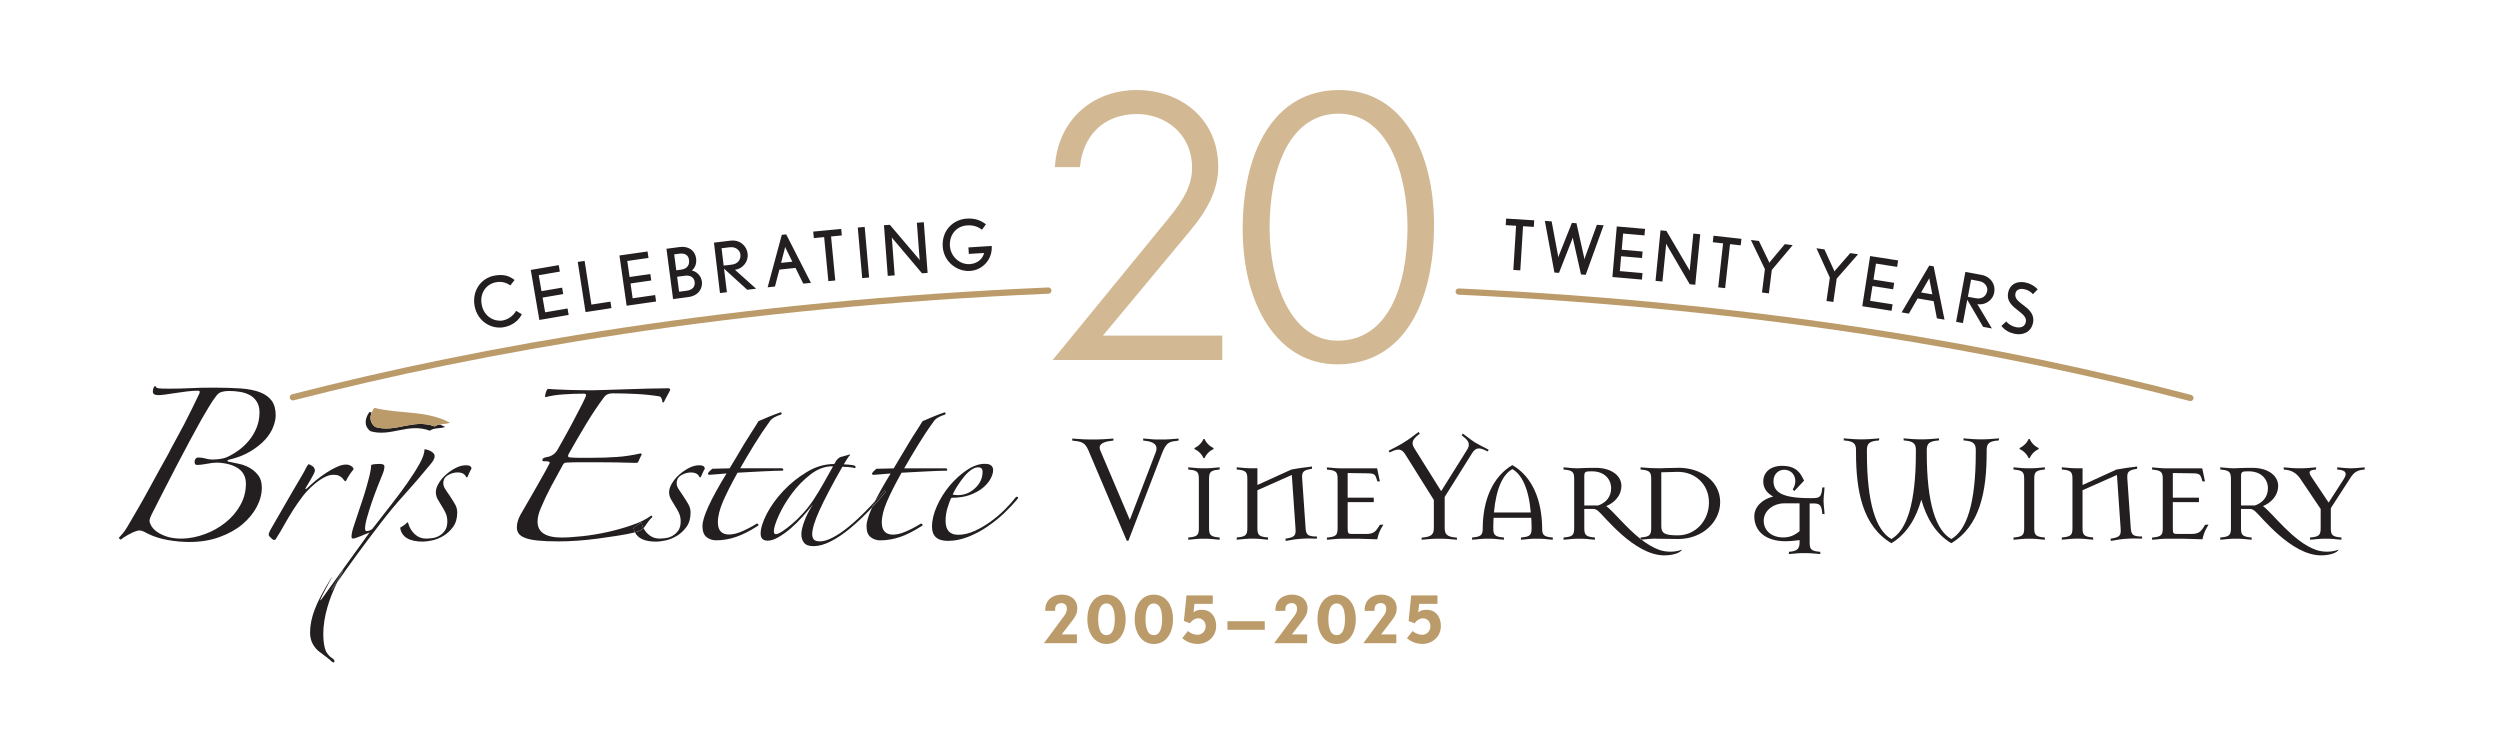 <?xml version="1.0" encoding="UTF-8"?>
<svg xmlns="http://www.w3.org/2000/svg" version="1.1" viewBox="0 0 611 182">
  <defs>
    <style>
      .cls-1 {
        fill: none;
        stroke: #bc9b6a;
        stroke-linecap: round;
        stroke-linejoin: round;
        stroke-width: 1.53px;
      }

      .cls-2 {
        fill: #231f20;
      }

      .cls-3 {
        fill: #d2b994;
      }

      .cls-4 {
        fill: #bc9b6a;
      }
    </style>
  </defs>
  <g>
    <g id="Layer_1">
      <g>
        <path class="cls-1" d="M71.58,97.1c46.08-11.83,107.77-22.8,184.63-26.08"></path>
        <path class="cls-2" d="M284.46,107.4h-1.49c-.74.05-1.68-.07-3.05-.19l-.54-.04.03.51c.16,0,.23,0,.43.05,1.92.19,3.33.9,2.63,2.78l-6.34,16.55-7.2-16.94c-.75-1.77,1.22-2.23,2.74-2.38.19-.05.28-.05.43-.05l.04-.51-.55.04c-1.37.11-3.01.19-3.76.19h-1.49c-.75,0-2.38-.07-3.75-.19l-.55-.04.04.51c.15,0,.24,0,.44.05,1.92.19,2.7.5,3.48,2.31l9.39,22.11h.39l8.14-21.17c1.06-2.78,1.76-3.05,3.68-3.24.2-.05.27-.05.43-.05l.04-.51-.55.04c-.9.07-2.3.19-3.05.19h0Z"></path>
        <path class="cls-2" d="M297.64,114.8c.19-.03.27-.03.42-.03l.04-.55-.55.04c-1.37.12-1.91.19-2.66.19h-1.28c-.75,0-1.3-.07-2.67-.19l-.55-.04.04.55c.16,0,.24,0,.43.03,1.91.2,2.14.75,2.14,2.31v11.9c0,1.56-.23,2.11-2.14,2.31-.2.03-.28.03-.43.03l-.04.55.55-.03c1.37-.12,1.92-.21,2.67-.21h1.28c.75,0,1.29.08,2.66.21l.55.03-.04-.55c-.15,0-.23,0-.42-.03-1.92-.2-2.15-.75-2.15-2.31v-11.9c0-1.56.24-2.11,2.15-2.31h0Z"></path>
        <path class="cls-2" d="M294.13,111.96h.27c.39-.95,1.25-1.81,2.19-2.19v-.28c-.94-.39-1.8-1.25-2.19-2.2h-.27c-.4.94-1.26,1.8-2.2,2.2v.28c.94.38,1.8,1.24,2.2,2.19h0Z"></path>
        <path class="cls-2" d="M321.39,131.12c-1.92-.08-2.2-.58-2.31-2.16l-.82-11.85c-.12-1.56.08-2.15,1.96-2.46.2-.04.43-.09.43-.09v-.55l-.55.08c-1.17.15-2.42.28-4.5.67l-8.29,3.77v-4.09h-1.87c-.75,0-1.29-.07-2.66-.19l-.55-.04.04.55c.16,0,.23,0,.43.03,1.91.2,2.15.75,2.15,2.31v11.9c0,1.56-.23,2.11-2.15,2.31-.2.03-.27.03-.43.03l-.04.55.55-.03c1.37-.12,1.92-.21,2.66-.21h1.29c.74,0,1.29.08,2.66.21l.54.03-.04-.55c-.16,0-.23,0-.43-.03-1.92-.2-2.15-.75-2.15-2.31v-9.19l8.41-3.73.9,13.03c.12,1.57-.08,2.15-1.99,2.46-.2.04-.44.07-.44.07v.55l.55-.07c1.37-.24,1.92-.35,2.67-.4l1.29-.08c.74-.07,1.29-.03,2.66,0h.55l-.08-.54s-.24.03-.43,0h0Z"></path>
        <path class="cls-2" d="M333.71,130.5h-3.02c-1.24,0-1.32-.07-1.32-1.48v-6.3h6.38v-1.09h-6.38v-6.02l4.89.07c1.65.04,1.88.16,2.35,1.95l.63.04-.67-3.21h-9.08c-.74,0-1.29-.07-2.66-.19l-.55-.04.04.55c.16,0,.24,0,.44.03,1.91.2,2.15.75,2.15,2.31v11.9c0,1.56-.24,2.11-2.15,2.31-.2.03-.28.03-.44.03l-.04.55.55-.03c1.37-.12,1.92-.21,2.66-.21h4.66c1.72.05,4.45.13,4.45.13.28-1.06.31-1.65,1.49-3.6l-.86.07c-1.06,1.76-1.49,2.23-3.52,2.23h0Z"></path>
        <path class="cls-2" d="M360.67,108.23l-.27-.15c-.63-.4-1.37-.98-2.46-1.8l-.44-.32-.27.43s.23.15.35.28c1.53,1.16,1.76,2.02.94,3.31l-6.3,10.06-6.53-10.44c-.81-1.29-.58-2.11.94-3.32.16-.12.35-.24.35-.24l-.24-.47-.46.31c-1.1.87-1.85,1.41-2.47,1.8l-1.25.79c-.67.39-1.49.81-2.7,1.45l-.51.27.31.39s.2-.12.4-.2c1.72-.81,2.54-.66,3.36.63l7.01,11.19v6.85c0,1.56-.63,2.1-2.55,2.3-.19.04-.26.04-.42.04l-.04.51.54-.03c1.37-.12,2.32-.21,3.05-.21h1.49c.74,0,1.68.08,3.05.21l.55.03-.05-.51c-.16,0-.23,0-.43-.04-1.91-.19-2.54-.74-2.54-2.3v-7.6l6.69-10.68c.86-1.36,1.69-1.49,3.41-.63.19.08.39.2.39.2l.28-.39-.48-.27c-1.21-.63-2.07-1.05-2.7-1.45h0Z"></path>
        <path class="cls-2" d="M379.05,131.32c-1.91-.2-2.15-.75-2.15-2.31v-.23c-.12-6.42-2.27-12.21-7.28-15.11-4.93,2.89-7.16,8.72-7.24,15.18v.16c0,1.56-.24,2.11-2.16,2.31-.19.03-.27.03-.42.03l-.04.55.54-.03c1.37-.12,1.92-.21,2.66-.21h1.41c.74,0,1.29.08,2.66.21l.55.03-.04-.55c-.16,0-.24,0-.43-.03-1.91-.2-2.15-.75-2.15-2.31v-.16c0-.83.05-1.57.08-2.3h9.2c.03.71.08,1.43.08,2.23v.23c0,1.56-.23,2.11-2.15,2.31-.2.03-.28.03-.43.03l-.04.55.55-.03c1.36-.12,1.92-.21,2.66-.21h1.4c.75,0,1.3.08,2.67.21l.54.03-.03-.55c-.16,0-.24,0-.44-.03h0ZM365.12,125.25c.55-6.06,2.27-9.39,4.5-10.59,2.23,1.24,3.99,4.57,4.5,10.59h-9Z"></path>
        <path class="cls-2" d="M400.94,131.72c-3.63-2.87-6.7-6.83-8.38-8.03,1.68-.66,3.71-2.34,3.71-4.97,0-2.39-2.35-4.38-6.29-4.38-2.9,0-3.92.11-4.38.11h-.28c-.74,0-1.29-.07-2.66-.19l-.55-.04.04.55c.16,0,.24,0,.43.03,1.91.2,2.15.75,2.15,2.31v11.9c0,1.56-.24,2.11-2.15,2.31-.2.03-.27.03-.43.03l-.04.55.55-.03c1.37-.12,1.92-.21,2.66-.21h1.29c.74,0,1.29.08,2.66.21l.55.03-.04-.55c-.16,0-.23,0-.43-.03-1.91-.2-2.15-.75-2.15-2.31v-4.62h2.47c.43.15.74.32.9.47,1.48,1.21,8.84,10.87,16.19,10.87,2.27,0,3.99-.67,4.31-1.41-1.6.67-3.84.67-5.52.08-1.51-.52-2.99-1.44-4.39-2.52h-.22s.01-.16.01-.16h0ZM390.64,123.53h-3.44v-7.13c0-1.17.31-1.21,1.87-1.21,3.13,0,4.69,1.99,4.69,4.14s-1.33,3.56-3.13,4.19h0Z"></path>
        <path class="cls-2" d="M410.17,114.34c-1.22,0-4.58.11-4.58.11-1.56,0-2.75-.07-4.11-.19l-.55-.04.04.55c.15,0,.23,0,.43.03,1.91.2,2.15.75,2.15,2.31v11.9c0,1.56-.24,2.11-2.15,2.31-.2.03-.28.03-.43.03l-.03.37c.07.05.14.11.21.16l.33-.02c1.37-.12,1.92-.21,2.66-.21l6.03.08c5.95,0,10.24-4.22,10.24-9,0-5.04-4.57-8.41-10.24-8.41h0ZM410.08,130.84c-3.36,0-4.06-.54-4.06-2.31v-13.1c.62-.04,3.44-.11,4.06-.11,4.15,0,7.59,2.96,7.59,7.51,0,4.27-3.17,8.01-7.59,8.01h0Z"></path>
        <path class="cls-2" d="M400.92,131.9h.22c-.07-.07-.14-.12-.21-.18v.18h-.01Z"></path>
        <path class="cls-2" d="M445.88,119.65l.03-.54-.55.04c0,.16,0,.24-.04.43-.19,1.92-.74,2.16-2.3,2.16h-.71c-6.88,0-8.87-1.49-8.87-4.2,0-1.6,1.17-2.73,2.58-2.73,2.5,0,3.53,2.66,2.12,4.78l.38.43,2.39-2.54c-.81-1.79-1.84-3.63-5.36-3.63-2.97,0-4.61,1.68-4.61,3.83,0,1.95,1.28,3.05,2.42,3.68-2.62.61-4.61,2.5-4.61,4.81,0,3.68,2.78,6.11,7.66,6.11,1.1,0,2.91-.2,3.41-.28v.51c0,1.52-.51,2.11-2.16,2.31-.19.03-.27.03-.43.03l-.04.55.54-.03c1.37-.12,1.93-.19,2.66-.19h1.3c.74,0,1.28.07,2.66.19l.55.03-.04-.55c-.16,0-.23,0-.44-.03-1.91-.2-2.14-.75-2.14-2.31v-9.47h.75c1.57,0,2.11.23,2.3,2.14.04.2.04.29.04.43l.55.05-.03-.56c-.12-1.36-.21-1.91-.21-2.65v-.12c0-.74.08-1.29.21-2.67h0ZM439.81,129.83c-.82.63-1.96,1.52-3.95,1.52-2.93,0-4.81-1.71-4.81-4.07,0-2.62,2.58-4.26,4.92-4.26h3.84v6.81h0Z"></path>
        <path class="cls-2" d="M484.96,107.37h-1.5c-.74,0-1.68-.08-3.05-.19l-.55-.05.04.51c.16,0,.24,0,.44.04,1.91.2,2.54.75,2.54,2.3v.56c0,12.55-2.23,19.05-5.99,21.2-3.76-2.15-5.99-8.64-5.99-21.2v-.56c0-1.56.62-2.11,2.55-2.3.19-.04.27-.04.42-.04l.04-.51-.55.05c-1.37.11-2.3.19-3.05.19h-1.49c-.74,0-1.68-.08-3.05-.19l-.55-.05.05.51c.16,0,.23,0,.43.04,1.92.2,2.54.75,2.54,2.3v.56c0,12.55-2.23,19.05-5.99,21.2-3.75-2.15-5.98-8.64-5.98-21.2v-.56c0-1.56.63-2.11,2.54-2.3.2-.04.27-.04.43-.04l.04-.51-.54.05c-1.37.11-2.32.19-3.06.19h-1.48c-.74,0-1.68-.08-3.05-.19l-.55-.05.03.51c.16,0,.25,0,.43.04,1.92.2,2.55.75,2.55,2.3v.66c0,9.4,1.61,17.92,8.64,22.12,3.88-2.31,6.11-6.3,7.32-10.65,1.22,4.35,3.44,8.34,7.32,10.65,7.04-4.2,8.65-12.72,8.65-22.12v-.66c0-1.56.62-2.11,2.54-2.3.19-.04.27-.04.43-.04l.04-.51-.56.05c-1.37.11-2.3.19-3.04.19h0Z"></path>
        <path class="cls-2" d="M495.79,111.96h.27c.4-.95,1.26-1.81,2.19-2.19v-.28c-.93-.39-1.79-1.25-2.19-2.2h-.27c-.39.94-1.26,1.8-2.19,2.2v.28c.93.38,1.8,1.24,2.19,2.19h0Z"></path>
        <path class="cls-2" d="M499.32,114.8c.19-.03.27-.03.43-.03l.04-.55-.55.04c-1.36.12-1.91.19-2.66.19h-1.29c-.75,0-1.28-.07-2.66-.19l-.55-.04.04.55c.16,0,.23,0,.43.03,1.92.2,2.16.75,2.16,2.31v11.9c0,1.56-.23,2.11-2.16,2.31-.19.03-.27.03-.43.03l-.04.55.55-.03c1.38-.12,1.92-.21,2.66-.21h1.29c.75,0,1.3.08,2.66.21l.55.03-.04-.55c-.16,0-.24,0-.43-.03-1.92-.2-2.15-.75-2.15-2.31v-11.9c0-1.56.23-2.11,2.15-2.31h0Z"></path>
        <path class="cls-2" d="M523.07,131.12c-1.92-.08-2.2-.58-2.32-2.16l-.82-11.85c-.11-1.56.09-2.15,1.96-2.46.2-.04.43-.09.43-.09v-.55l-.55.08c-1.17.15-2.42.28-4.51.67l-8.28,3.77v-4.09h-1.89c-.73,0-1.28-.07-2.66-.19l-.54-.04.04.55c.16,0,.23,0,.43.03,1.92.2,2.15.75,2.15,2.31v11.9c0,1.56-.23,2.11-2.15,2.31-.19.03-.27.03-.43.03l-.04.55.54-.03c1.39-.12,1.93-.21,2.66-.21h1.3c.74,0,1.29.08,2.66.21l.54.03-.04-.55c-.15,0-.23,0-.43-.03-1.92-.2-2.15-.75-2.15-2.31v-9.19l8.41-3.73.9,13.03c.11,1.57-.08,2.15-1.99,2.46-.2.04-.44.07-.44.07v.55l.55-.07c1.38-.24,1.92-.35,2.66-.4l1.29-.08c.74-.07,1.29-.03,2.66,0h.55l-.08-.54s-.24.03-.43,0h0Z"></path>
        <path class="cls-2" d="M535.39,130.5h-3.01c-1.26,0-1.34-.07-1.34-1.48v-6.3h6.38v-1.09h-6.38v-6.02l4.89.07c1.64.04,1.87.16,2.34,1.95l.63.04-.67-3.21h-9.07c-.75,0-1.29-.07-2.66-.19l-.55-.04.04.55c.16,0,.23,0,.43.03,1.91.2,2.16.75,2.16,2.31v11.9c0,1.56-.24,2.11-2.16,2.31-.2.03-.27.03-.43.03l-.04.55.55-.03c1.37-.12,1.91-.21,2.66-.21h4.65c1.73.05,4.47.13,4.47.13.28-1.06.32-1.65,1.49-3.6l-.85.07c-1.06,1.76-1.49,2.23-3.52,2.23h0Z"></path>
        <path class="cls-2" d="M553.07,123.69c1.68-.66,3.71-2.34,3.71-4.97,0-2.39-2.35-4.38-6.3-4.38-2.9,0-3.91.11-4.38.11h-.28c-.74,0-1.29-.07-2.66-.19l-.55-.04.05.55c.16,0,.23,0,.43.03,1.91.2,2.15.75,2.15,2.31v11.9c0,1.56-.24,2.11-2.15,2.31-.2.03-.27.03-.43.03l-.05.55.55-.03c1.37-.12,1.92-.21,2.66-.21h1.3c.74,0,1.29.08,2.65.21l.55.03-.04-.55c-.16,0-.23,0-.43-.03-1.92-.2-2.15-.75-2.15-2.31v-4.62h2.46c.42.15.74.32.9.47,1.48,1.21,8.84,10.87,16.2,10.87,2.27,0,4-.67,4.3-1.41-1.61.67-3.83.67-5.51.08-5.56-1.92-10.64-9.04-12.99-10.72h0ZM551.15,123.53h-3.44v-7.13c0-1.17.31-1.21,1.87-1.21,3.13,0,4.7,1.99,4.7,4.14s-1.33,3.56-3.13,4.19h0Z"></path>
        <path class="cls-2" d="M574.71,114.45h-.32c-.74,0-1.29-.07-2.65-.19l-.55-.04.04.55c.16,0,.23,0,.43.03,1.92.2,1.92,1.1,1.14,2.31l-3.68,5.72-3.83-5.72c-.67-1.02-1.61-2.11.32-2.31.18-.03.26-.03.42-.03l.04-.55-.55.04c-1.37.12-2.19.19-2.94.19h-1.24c-.75,0-1.3-.07-2.67-.19l-.55-.04.04.55c.16,0,.24,0,.44.03,1.92.2,2.97,1.25,3.67,2.31l4.9,7.28v4.62c0,1.56-.24,2.11-2.15,2.31-.2.03-.28.03-.43.03l-.03.55.54-.03c1.37-.12,1.92-.21,2.66-.21h1.3c.74,0,1.28.08,2.66.21l.54.03-.03-.55c-.15,0-.23,0-.43-.03-1.92-.2-2.15-.75-2.15-2.31v-4.82l4.58-7.08c.71-1.09,1.32-2.11,3.24-2.31.2-.03.29-.03.44-.03l.03-.55-.54.04c-1.37.12-1.92.19-2.66.19h0Z"></path>
        <path class="cls-2" d="M32.07,130.3c.93-.44,1.63-.66,2.07-.66.23,0,.5.07.83.21.33.13.69.32,1.08.54,1.55.77,3.23,1.3,5.06,1.61,1.82.31,3.54.46,5.14.46,2.76,0,5.24-.41,7.42-1.21,2.19-.8,4.04-1.83,5.56-3.1,1.51-1.27,2.69-2.71,3.52-4.27.83-1.58,1.24-3.14,1.24-4.69,0-1.27-.29-2.28-.87-3.02-.58-.75-1.28-1.36-2.11-1.83-.83-.47-1.72-.81-2.66-.99-.94-.2-1.81-.38-2.57-.54-.11,0-.17-.06-.17-.17,0-.16.06-.24.17-.24,2.15-.49,3.97-1.2,5.46-2.11,1.49-.91,2.7-1.88,3.62-2.91.91-1.02,1.56-2.06,1.94-3.12.39-1.04.58-1.96.58-2.73,0-1.49-.32-2.67-.95-3.56-.64-.88-1.57-1.58-2.82-2.07-1.25-.5-2.83-.82-4.73-.96-1.92-.13-4.1-.2-6.6-.2-2.32,0-4.28.04-5.85.13-1.57.08-3.25.12-5.02.12-1.38,0-2.25-.03-2.61-.08-.36-.05-.59-.17-.7-.33-.06-.17-.14-.25-.25-.25-.33.33-.49.8-.49,1.41,0,.55.44.83,1.32.83.45,0,1.05-.05,1.83-.16.77-.12,1.6-.24,2.49-.37.89-.14,1.79-.26,2.74-.38.94-.11,1.8-.17,2.57-.17.33,0,.5.08.5.25s-.03.31-.08.42c-.5,1.05-1.08,2.22-1.7,3.52-.64,1.3-1.3,2.61-1.99,3.95-.69,1.32-1.38,2.61-2.07,3.85-.7,1.25-1.29,2.36-1.78,3.36-.67,1.16-1.4,2.48-2.2,3.94-.8,1.47-1.63,2.99-2.49,4.56-.86,1.58-1.75,3.18-2.69,4.81-.95,1.64-1.86,3.2-2.74,4.69-.17.27-.38.6-.62.95-.25.36-.74.93-1.45,1.7l.5.41c.77-.61,1.63-1.13,2.57-1.58h0ZM37.05,125.74c2.1-4.14,4.2-8.24,6.3-12.28,2.1-4.03,4.07-7.68,5.89-10.95.55-.93,1.14-1.94,1.78-3.02.64-1.08,1.26-2.01,1.87-2.78.38-.5.84-.82,1.37-.95.53-.14,1.1-.21,1.7-.21.88,0,1.77.07,2.65.21.88.14,1.69.41,2.41.78.72.39,1.29.93,1.73,1.62.44.7.67,1.57.67,2.61,0,1.33-.23,2.57-.7,3.74-.47,1.15-1.09,2.21-1.87,3.15-.77.93-1.64,1.75-2.61,2.44-.97.7-1.96,1.26-2.95,1.7-.44.17-.98.29-1.62.38-.64.08-1.2.13-1.7.13-.61,0-1.19-.08-1.75-.25-.55-.16-1.13-.25-1.74-.25-.27,0-.5.1-.66.29-.17.2-.26.43-.26.71,0,.33.05.54.13.62.08.08.21.15.38.21.71,0,1.55-.11,2.49-.29.94-.2,1.8-.29,2.57-.29,2.21.11,3.93.6,5.14,1.45,1.21.86,1.83,2.09,1.83,3.7,0,1.88-.46,3.64-1.37,5.26-.91,1.63-2.11,3.04-3.61,4.23-1.5,1.19-3.16,2.14-5.01,2.82-1.86.69-3.72,1.07-5.61,1.12-1.49,0-2.73-.17-3.73-.5-.99-.33-1.81-.73-2.45-1.2-.63-.47-1.08-.95-1.36-1.45-.28-.5-.42-.91-.42-1.23.05-.45.22-.95.5-1.5h0Z"></path>
        <path class="cls-2" d="M85.85,113.92c-.36-.26-.79-.38-1.28-.38-.67,0-1.43.19-2.28.59-.86.39-1.73.87-2.61,1.46-.89.58-1.73,1.2-2.53,1.86-.8.67-1.48,1.27-2.03,1.82-.17.17-.31.26-.41.26-.12,0-.08-.14.08-.42.12-.17.28-.44.5-.83.22-.39.46-.79.71-1.2.25-.42.47-.82.66-1.21.19-.39.3-.66.3-.83,0-.49-.22-.89-.67-1.17-.44-.27-.72-.41-.83-.41s-.31.25-.59.75c-.22.5-.63,1.26-1.24,2.28-.61,1.02-1.31,2.23-2.12,3.6-.79,1.39-1.65,2.87-2.56,4.44-.91,1.58-1.81,3.14-2.7,4.69-.39.67-.58,1.17-.58,1.49,0,.17.18.42.54.75.36.34.59.5.71.5.28,0,.44-.08.5-.24.78-1.22,1.49-2.42,2.15-3.62.67-1.18,1.36-2.34,2.08-3.48.72-1.13,1.49-2.22,2.28-3.27.8-1.05,1.72-2.02,2.78-2.91.66-.6,1.44-1.16,2.32-1.66.89-.49,1.68-.75,2.41-.75.6,0,1.08.08,1.41.25.32.16.59.34.78.53.2.2.35.38.46.54.12.17.2.25.25.25.17,0,.28-.09.33-.25.11-.27.34-.7.7-1.25.36-.54.7-1.01,1.04-1.4,0-.27-.19-.54-.54-.79h0Z"></path>
        <path class="cls-2" d="M81.75,143.28c.2-.29.43-.61.63-.91.4-.85.84-1.72,1.32-2.63,1.75-3.29-4.93,7.93-1.95,3.54h0Z"></path>
        <path class="cls-2" d="M81.74,161.69c0-.28-.08-.47-.24-.58-1.11-.72-1.8-1.59-2.08-2.61-.27-1.03-.41-2.2-.41-3.53,0-2.05.34-4.27,1.04-6.68.5-1.74,1.28-3.72,2.33-5.92-.2.3-.43.62-.63.91-2.98,4.39,3.69-6.82,1.95-3.54-.48.91-.92,1.78-1.32,2.63,2.89-4.2,6.45-9.07,10.74-14.64,1.82-2.38,3.77-4.71,5.85-7.01,2.07-2.3,4.14-4.69,6.18-7.18.72-.82,1.08-1.51,1.08-2.07,0-.44-.31-.83-.91-1.17-.6-.33-1.14-.49-1.57-.49,0,.88-.39,2.03-1.16,3.44-.78,1.41-1.77,2.98-2.99,4.73-1.22,1.74-2.59,3.58-4.11,5.52-1.52,1.93-3.03,3.87-4.52,5.8-.23.17-.46.29-.71.38-.25.08-.46.12-.62.12-.28,0-.42-.19-.42-.58,0-.66.15-1.54.46-2.65.31-1.11.68-2.31,1.12-3.61.45-1.3.91-2.58,1.41-3.86.5-1.27.94-2.38,1.33-3.32.28-.66.41-1.27.41-1.82,0-.39-.41-.58-1.24-.58-.28,0-.6.02-.99.05-.39.02-.72.09-1,.21,0,.55-.11,1.29-.33,2.24-.22.94-.49,1.95-.79,3.03-.31,1.08-.63,2.15-.99,3.23-.36,1.08-.68,2.03-.96,2.86-.6,1.83-1.05,3.16-1.33,4.02-.27.85-.41,1.59-.41,2.19,0,.28.14.42.41.42.34,0,1.67-.5,3.99-1.49-4.48,6.19-8.22,11.4-11.24,15.64-3.01,4.22,3.61-7.25,1.77-4.33-1.82,2.93-3.12,5.41-3.89,7.42-.78,2.03-1.17,3.92-1.17,5.69,0,1.17.25,2.16.75,2.99.5.83,1.05,1.43,1.65,1.83.62.44,1.18.87,1.71,1.29.52.41.93.76,1.2,1.03.22.14.38.21.49.21h0c.11,0,.16-.07.16-.21h0Z"></path>
        <path class="cls-2" d="M113.9,113.71c-.84,0-1.67.22-2.53.66-.86.45-1.65.99-2.37,1.62-.72.64-1.32,1.34-1.78,2.13-.47.77-.7,1.49-.7,2.15s.17,1.28.49,1.82c.33.55.66,1.11,1,1.67.33.5.63,1.04.91,1.65.27.61.41,1.28.41,2,0,.93-.19,1.68-.58,2.24-.39.56-.85.98-1.37,1.28-.52.31-1.09.5-1.7.58-.62.09-1.14.12-1.58.12-1.05,0-1.96-.36-2.73-1.08-.77-.71-1.29-1.58-1.57-2.58-.06-.21-.14-.33-.25-.33-.17.22-.43.45-.79.71-.36.24-.68.46-.96.62.34,2.26,2.19,3.4,5.57,3.4.55,0,1.3-.1,2.24-.29.94-.2,1.87-.57,2.78-1.12.91-.55,1.7-1.29,2.36-2.2.66-.92,1-2.09,1-3.53,0-.71-.19-1.41-.58-2.07-.39-.67-.81-1.33-1.25-1.99-.49-.72-.89-1.29-1.16-1.74-.28-.44-.41-.88-.41-1.32,0-.89.38-1.55,1.16-2,.77-.44,1.55-.65,2.32-.65,1.05,0,1.74.36,2.07,1.07.11.22.25.2.42-.08.11-.27.24-.6.41-.95.17-.36.33-.68.5-.95,0-.56-.45-.84-1.33-.84h0Z"></path>
        <path class="cls-2" d="M155.78,128.35c.35-.26.62-.48.79-.71.12,0,.2.11.25.33.11.4.27.76.45,1.12.16-.16.3-.34.4-.53.22-.33.49-.71.79-1.12.31-.41.62-.77.95-1.04,0-.34-.11-.45-.33-.34-1.11.83-2.61,1.58-4.52,2.24-1.9.67-3.91,1.24-6.01,1.71-2.1.47-4.16.81-6.18,1.03-2.02.22-3.71.33-5.1.33-3.92,0-5.89-1.29-5.89-3.89,0-1,.28-2.13.84-3.4.72-1.72,1.56-3.48,2.53-5.31.97-1.82,1.92-3.56,2.86-5.23.17-.33.47-.49.92-.49,1.05-.05,2.15-.08,3.31-.08h3.73c1.71,0,3.41.01,5.1.04,1.68.03,3.25.07,4.68.12.38,0,.61-.11.67-.33.11-.28.25-.58.41-.91.17-.34.31-.62.42-.84l-.25-.25c-1.94.45-3.86.74-5.77.88-1.91.14-4.14.21-6.68.21h-2.4c-.77,0-1.55-.03-2.32-.09-.55,0-.73-.24-.5-.75,1.33-2.37,2.75-4.82,4.27-7.34,1.52-2.52,3.03-4.77,4.52-6.75.45-.56,1.1-.83,1.99-.83,1.99,0,3.98.05,5.97.16,1.99.11,3.84.31,5.55.59.17.05.31.21.45.5.14.27.21.58.21.91l.33.07c.28-.6.58-1.2.91-1.77.33-.58.55-1.02.66-1.29,0-.27-.16-.41-.49-.41-1.32,0-2.93.03-4.81.08-1.88.06-3.75.11-5.6.17-1.85.05-3.52.1-5.01.16-1.5.05-2.55.08-3.15.08-1.72,0-3.52-.03-5.43-.08-1.91-.06-3.72-.13-5.44-.25-.33.33-.55.97-.66,1.92l.18.08c1.26-.34,2.72-.56,4.39-.67,1.66-.12,3.31-.17,4.97-.17.33,0,.5.12.5.33s-.31.96-.95,2.2c-.64,1.24-1.36,2.63-2.16,4.15-.8,1.51-1.57,2.95-2.32,4.27-.75,1.33-1.23,2.19-1.45,2.58-.61,1.15-1.55,1.82-2.82,1.98-.67.12-1,.37-1,.75,0,.16.14.25.41.25.61,0,1,.02,1.16.09.16.05.25.16.25.33,0,.05-.33.67-.98,1.87-.68,1.18-1.42,2.51-2.25,3.98-.83,1.47-1.64,2.86-2.41,4.19-.78,1.32-1.27,2.18-1.49,2.57-.61,1.11-.91,2.16-.91,3.15,0,.55.14,1.04.42,1.45.28.42.79.77,1.53,1.08.75.31,1.78.53,3.11.67,1.33.14,3.04.21,5.14.21,1.44,0,2.97-.05,4.57-.17,1.6-.11,3.24-.28,4.89-.49,1.66-.22,3.29-.46,4.89-.71,1.54-.24,2.97-.51,4.31-.83-.16-.34-.29-.7-.35-1.12.28-.17.6-.38.96-.62h0Z"></path>
        <path class="cls-2" d="M172.24,114.55c0-.56-.45-.84-1.33-.84-.83,0-1.67.22-2.53.66-.86.45-1.65.99-2.36,1.62-.73.64-1.32,1.34-1.78,2.13-.48.77-.71,1.49-.71,2.15s.16,1.28.5,1.82c.33.55.66,1.11,1,1.67.34.5.64,1.04.92,1.65.27.61.41,1.28.41,2,0,.93-.19,1.68-.58,2.24-.39.56-.85.98-1.37,1.28-.53.31-1.09.5-1.69.58-.61.09-1.14.12-1.58.12-1.05,0-1.96-.36-2.74-1.08-.47-.43-.84-.93-1.12-1.46-.43.44-1.07.77-1.92.97-.05.01-.12.02-.17.04.72,1.51,2.45,2.28,5.21,2.28.54,0,1.29-.1,2.24-.29.93-.2,1.86-.57,2.78-1.12.91-.55,1.7-1.29,2.36-2.2.67-.92,1-2.09,1-3.53,0-.71-.2-1.41-.58-2.07-.39-.67-.8-1.33-1.25-1.99-.5-.72-.88-1.29-1.16-1.74-.27-.44-.41-.88-.41-1.32,0-.89.38-1.55,1.15-2,.78-.44,1.55-.65,2.33-.65,1.04,0,1.74.36,2.07,1.07.11.22.25.2.42-.08.1-.27.25-.6.41-.95.16-.36.33-.68.5-.95h0Z"></path>
        <path class="cls-2" d="M157.27,129.09c-.19-.35-.34-.72-.45-1.12-.05-.21-.14-.33-.25-.33-.17.22-.43.45-.79.71-.36.24-.68.46-.96.62.06.42.19.78.35,1.12.06-.01.12-.02.17-.04.85-.2,1.49-.53,1.92-.97h0Z"></path>
        <path class="cls-2" d="M184.82,128.05c-1.27.78-2.48,1.4-3.61,1.87-1.13.48-2.15.71-3.02.71-1.83,0-2.74-.99-2.74-2.99,0-1.44.41-3.12,1.24-5.06.83-1.93,2.02-4.28,3.56-7.05.84-.06,1.8-.11,2.9-.16,1.11-.06,2.19-.11,3.24-.17,1.05-.06,2.02-.1,2.9-.13.88-.02,1.55-.04,1.99-.04.11-.05.16-.14.16-.25,0-.11-.08-.22-.25-.33h-10.29c1.11-1.93,2.26-3.87,3.44-5.8,1.2-1.94,2.42-3.79,3.7-5.55.27-.45.69-.82,1.24-1.12.56-.31,1.05-.51,1.49-.62.22-.11.31-.24.25-.38-.05-.14-.14-.21-.25-.21-.83.28-1.78.64-2.86,1.08-1.08.44-1.92.8-2.54,1.08-.49.83-1.06,1.73-1.69,2.7-.63.97-1.26,1.96-1.88,2.99-.6,1.02-1.21,2.04-1.82,3.07-.61,1.02-1.16,1.95-1.66,2.77l-4.23.1c-.5.38-.86.77-1.08,1.15,0,.22.14.33.41.33.17,0,.74-.05,1.7-.13.97-.08,1.78-.15,2.45-.2-1.94,3.15-3.4,5.81-4.39,7.97-1,2.16-1.5,3.79-1.5,4.89,0,1.28.34,2.17.99,2.69.67.52,1.44.79,2.33.79,1.66,0,3.28-.28,4.89-.83,1.6-.55,3.35-1.43,5.23-2.65.27-.11.33-.26.16-.46-.16-.19-.33-.2-.5-.04h0Z"></path>
        <path class="cls-2" d="M213.85,122.48c-.69.78-1.39,1.53-2.11,2.27-1.46,1.49-2.89,2.81-4.27,3.94-1.39,1.14-2.68,2.02-3.9,2.66-1.22.64-2.27.96-3.15.96-.78,0-1.29-.17-1.54-.49-.25-.34-.38-.75-.38-1.25,0-1.28.59-3.22,1.78-5.84,1.19-2.64,3.05-6.19,5.6-10.66.33,0,.82.03,1.49.08.66.06,1.16.13,1.49.24.17,0,.25-.07.25-.24s-.14-.3-.41-.42c-.28-.06-.69-.11-1.24-.17-.55-.05-.97-.08-1.24-.08.27-.44.54-.87.79-1.28.24-.41.51-.76.79-1.04l-.17-.08-2.32.66c-.22.12-.44.28-.66.51-.22.22-.47.6-.75,1.15-2.32,0-4.56.65-6.72,1.96-2.15,1.29-4.08,2.85-5.76,4.64-1.69,1.81-3.03,3.67-4.03,5.59-.99,1.94-1.49,3.55-1.49,4.82,0,1.16.58,1.73,1.73,1.73.78,0,1.66-.29,2.65-.87,1-.58,2-1.29,2.99-2.15.99-.86,1.96-1.82,2.9-2.87.95-1.05,1.77-2.04,2.5-2.98-.95,1.49-1.65,2.89-2.12,4.19-.47,1.3-.7,2.34-.7,3.11,0,.82.22,1.52.66,2.08.44.55,1.21.83,2.33.83,1.27,0,2.66-.39,4.19-1.17,1.52-.77,3.05-1.8,4.6-3.07,1.54-1.27,3.08-2.69,4.6-4.27.32-.33.61-.65.91-.98.05-.1.08-.19.13-.3.17-.38.38-.79.58-1.19h0ZM196.22,125.49c-.91.99-1.81,1.87-2.69,2.6-.88.75-1.68,1.35-2.37,1.8-.69.44-1.2.66-1.53.66s-.5-.22-.5-.66c0-.83.4-2.13,1.2-3.9.8-1.77,1.86-3.55,3.19-5.35,1.33-1.8,2.85-3.36,4.57-4.69,1.71-1.33,3.51-1.99,5.38-1.99l.09.08c-.67,1.16-1.42,2.49-2.24,3.99-.83,1.49-1.69,2.9-2.57,4.23-.78,1.16-1.63,2.24-2.54,3.24h0Z"></path>
        <path class="cls-2" d="M220.32,115.54c.83-.06,1.8-.11,2.9-.16,1.11-.06,2.18-.11,3.23-.17,1.05-.06,2.02-.1,2.9-.13.89-.02,1.55-.04,2-.04.1-.05.16-.14.16-.25,0-.11-.08-.22-.24-.33h-10.29c1.12-1.93,2.25-3.87,3.44-5.8,1.19-1.94,2.41-3.79,3.7-5.55.27-.45.68-.82,1.23-1.12.56-.31,1.05-.51,1.5-.62.22-.11.3-.24.24-.38-.05-.14-.13-.21-.24-.21-.83.28-1.79.64-2.86,1.08-1.08.44-1.93.8-2.53,1.08-.5.83-1.06,1.73-1.7,2.7-.63.97-1.25,1.96-1.86,2.99-.61,1.02-1.22,2.04-1.83,3.07-.6,1.02-1.16,1.95-1.65,2.77l-4.24.1c-.49.38-.85.77-1.07,1.15,0,.22.13.33.41.33.17,0,.73-.05,1.7-.13.96-.08,1.78-.15,2.45-.2-1.6,2.61-2.87,4.85-3.82,6.77.71-.8,1.4-1.62,2.08-2.46.11-.16.22-.2.33-.12.11.08.16.2.16.37-1.01,1.23-2.11,2.46-3.28,3.71-.9,2-1.36,3.54-1.36,4.59,0,1.28.33,2.17,1,2.69.66.52,1.43.79,2.32.79,1.66,0,3.29-.28,4.89-.83,1.61-.55,3.34-1.43,5.23-2.65.28-.11.34-.26.17-.46-.17-.19-.34-.2-.51-.04-1.27.78-2.47,1.4-3.61,1.87-1.13.48-2.14.71-3.03.71-1.82,0-2.73-.99-2.73-2.99,0-1.44.42-3.12,1.25-5.06.82-1.93,2.01-4.28,3.56-7.05h0Z"></path>
        <path class="cls-2" d="M216.26,119.89c-.11-.08-.23-.04-.33.12-.67.84-1.37,1.66-2.08,2.46-.2.41-.41.82-.58,1.19-.05.11-.08.2-.13.3,1.17-1.24,2.27-2.48,3.28-3.71,0-.17-.05-.29-.16-.37h0Z"></path>
        <path class="cls-2" d="M248.64,121.43c-.14-.06-.26-.02-.37.08-.72.94-1.62,1.95-2.69,3.02-1.08,1.08-2.26,2.07-3.53,2.99-1.27.91-2.58,1.67-3.94,2.28-1.35.61-2.67.9-3.93.9-2.05,0-3.08-1.13-3.08-3.39,0-1.11.17-2.21.5-3.28.33-1.08.63-1.87.91-2.37,1.77,0,3.29-.23,4.56-.7,1.27-.47,2.32-1.05,3.15-1.74.83-.69,1.45-1.42,1.87-2.2.42-.77.63-1.49.63-2.16,0-.44-.15-.8-.46-1.08-.3-.28-.84-.42-1.62-.42-1.38,0-2.83.51-4.36,1.54-1.52,1.02-2.92,2.3-4.19,3.81-1.27,1.52-2.31,3.18-3.11,4.98-.8,1.8-1.2,3.47-1.2,5.02,0,2.32,1.3,3.48,3.9,3.48,1.6,0,3.21-.32,4.85-.95,1.63-.63,3.2-1.46,4.72-2.49,1.53-1.03,2.93-2.16,4.23-3.39,1.3-1.25,2.42-2.45,3.36-3.62,0-.16-.07-.27-.21-.33h0ZM234.09,118.61c.49-.77,1.02-1.49,1.57-2.16.55-.67,1.12-1.2,1.7-1.61.58-.41,1.15-.63,1.7-.63.71,0,1.08.36,1.08,1.08,0,1.55-.61,2.9-1.83,4.02-1.21,1.14-2.63,1.7-4.23,1.7-.17,0-.39-.01-.67-.04-.28-.03-.47-.07-.58-.12.33-.72.75-1.46,1.25-2.24h0Z"></path>
        <path class="cls-2" d="M107.53,103.73c-.47.08-.92.21-1.29.49-5.31-1.97-9.56,1.62-14.53.13-1.29-1-1.38-2.3-.88-3.54-.18-.04-.36-.08-.54-.12-1.08,1.53-1.46,3.37.24,4.69,4.96,1.49,9.2-2.1,14.52-.12,1.07-.8,2.7-.44,3.73-.92-.41-.22-.83-.42-1.25-.6h0Z"></path>
        <path class="cls-4" d="M91.47,99.67c-.26.37-.47.75-.63,1.14-.5,1.24-.42,2.55.88,3.54,4.96,1.5,9.22-2.09,14.53-.13.38-.28.83-.41,1.29-.49.85-.15,1.77-.11,2.44-.42-5.78-3.1-12.29-2.07-18.51-3.64h0Z"></path>
        <path class="cls-4" d="M263.3,148.7c0-2.24-1.74-3.38-3.81-3.38s-4.03,1.2-4.03,3.71v.26h2.4v-.26c0-1.31.8-1.63,1.63-1.63.77,0,1.25.59,1.25,1.3,0,.8-.21,1.22-.69,1.86l-4.91,6.64h8.06v-2.16h-3.71l2.7-3.52c.62-.82,1.1-1.62,1.1-2.82h0ZM275.11,151.31c0-3.42-1.74-5.98-4.69-5.98s-4.67,2.56-4.67,5.98,1.73,6.08,4.67,6.08,4.69-2.54,4.69-6.08h0ZM272.45,151.31c0,1.71-.32,3.92-2.03,3.92s-2.02-2.22-2.02-3.92.32-3.82,2.02-3.82,2.03,2.11,2.03,3.82h0ZM286.68,151.31c0-3.42-1.74-5.98-4.69-5.98s-4.67,2.56-4.67,5.98,1.73,6.08,4.67,6.08,4.69-2.54,4.69-6.08h0ZM284.02,151.31c0,1.71-.32,3.92-2.03,3.92s-2.02-2.22-2.02-3.92.32-3.82,2.02-3.82,2.03,2.11,2.03,3.82h0ZM297.24,153.08c0-2.5-1.44-4.05-3.46-4.05-.86,0-1.42.11-2.08.62l.22-2.06h4.48v-2.08h-6.42l-.64,6.26,1.49.56c.53-.8,1.33-1.22,2.02-1.22.88,0,1.82.66,1.82,1.97,0,1.18-.93,2.06-1.98,2.06-.85,0-1.7-.35-2.37-.91l-1.38,1.73c.83.77,2.22,1.42,3.74,1.42,2.48,0,4.54-1.82,4.54-4.3h0ZM309.11,153.93v-2.11h-9.12v2.11h9.12ZM319.56,148.7c0-2.24-1.74-3.38-3.81-3.38s-4.03,1.2-4.03,3.71v.26h2.4v-.26c0-1.31.8-1.63,1.63-1.63.77,0,1.25.59,1.25,1.3,0,.8-.21,1.22-.69,1.86l-4.91,6.64h8.06v-2.16h-3.71l2.7-3.52c.62-.82,1.1-1.62,1.1-2.82h0ZM331.36,151.31c0-3.42-1.74-5.98-4.69-5.98s-4.67,2.56-4.67,5.98,1.73,6.08,4.67,6.08,4.69-2.54,4.69-6.08h0ZM328.71,151.31c0,1.71-.32,3.92-2.03,3.92s-2.02-2.22-2.02-3.92.32-3.82,2.02-3.82,2.03,2.11,2.03,3.82h0ZM341.36,148.7c0-2.24-1.74-3.38-3.81-3.38s-4.03,1.2-4.03,3.71v.26h2.4v-.26c0-1.31.8-1.63,1.63-1.63.77,0,1.25.59,1.25,1.3,0,.8-.21,1.22-.69,1.86l-4.91,6.64h8.06v-2.16h-3.71l2.7-3.52c.62-.82,1.1-1.62,1.1-2.82h0ZM352.16,153.08c0-2.5-1.44-4.05-3.46-4.05-.86,0-1.42.11-2.08.62l.22-2.06h4.48v-2.08h-6.42l-.64,6.26,1.49.56c.53-.8,1.33-1.22,2.02-1.22.88,0,1.82.66,1.82,1.97,0,1.18-.93,2.06-1.98,2.06-.85,0-1.7-.35-2.37-.91l-1.38,1.73c.83.77,2.22,1.42,3.74,1.42,2.48,0,4.54-1.82,4.54-4.3h0Z"></path>
        <path class="cls-3" d="M298.73,87.98v-5.96h-29.17l21.16-25.43c4.36-5.16,7.02-10.23,7.02-15.74,0-12-9.34-18.85-19.92-18.85s-19.3,7.11-20.01,18.85h6.14c.62-7.38,5.51-12.98,13.96-12.98,6.67,0,13.43,4.62,13.43,13.16,0,3.82-1.6,7.29-5.69,12.27l-28.37,34.68h41.44ZM350.48,54.99c0-17.25-7.29-32.99-23.21-32.99s-23.56,15.03-23.56,33.97,8.8,33.08,23.12,33.08c16.18,0,23.65-15.03,23.65-34.06h0ZM343.99,55.52c0,14.14-4.62,27.74-17.07,27.74-11.56,0-16.63-14.4-16.63-27.65,0-14.32,4.89-27.83,16.89-27.83s16.81,14.67,16.81,27.74h0Z"></path>
        <path class="cls-1" d="M356.51,71.26c74.97,3.53,133.71,14.18,178.82,26"></path>
        <path class="cls-2" d="M127.52,76.79l-1.39-.82c-.81,1.41-2.1,2.13-3.27,2.35-1.87.34-4.57-.77-5.14-3.91-.51-2.79,1.12-4.99,3.5-5.43,1.34-.25,2.5.06,3.5.78l1.04-1.33c-1.2-.97-2.66-1.48-4.87-1.08-3.51.64-5.54,3.89-4.9,7.41.71,3.88,4.17,5.75,7.14,5.21,2.14-.39,3.7-1.7,4.4-3.17h0ZM138.98,76.96l-.27-1.57-5.48.94-.62-3.6,5.04-.86-.27-1.57-5.04.86-.67-3.9,5.16-.88-.27-1.58-6.84,1.17,2.1,12.23,7.15-1.23h0ZM149.44,75.3l-.25-1.58-4.65.72-1.66-10.68-1.68.26,1.91,12.26,6.33-.98h0ZM160.35,73.69l-.23-1.58-5.5.79-.52-3.62,5.07-.73-.23-1.58-5.07.73-.56-3.92,5.18-.74-.23-1.58-6.87.98,1.76,12.28,7.18-1.03h0ZM171.54,68.78c-.2-1.52-1.46-2.5-2.46-2.66.73-.61,1.23-1.6,1.04-3.02-.25-1.92-1.9-3.01-3.99-2.73l-3.25.43,1.62,12.3,3.69-.49c2.71-.36,3.56-2.3,3.35-3.84h0ZM168.39,63.47c.13,1.03-.14,2.2-1.98,2.44l-1.13.15-.51-3.89,1.28-.17c1.38-.18,2.19.38,2.34,1.48h0ZM169.77,68.88c.15,1.15-.46,1.98-1.98,2.18l-1.82.24-.48-3.66,1.99-.26c1.25-.16,2.15.44,2.29,1.5h0ZM184.79,70.56l-5.16-4.62c1.84-.22,3.33-1.97,3.09-3.95-.24-1.99-1.95-3.45-4.25-3.17l-3.98.48,1.47,12.32,1.69-.2-.69-5.76,5.67,5.16,2.16-.26h0ZM180.95,62.13c.16,1.32-.61,2.37-2.13,2.55l-1.96.23-.51-4.24,1.99-.24c1.6-.19,2.5.85,2.6,1.69h0ZM198.19,69.13l-6.04-11.85-1.08.11-3.46,12.83,1.79-.19,1.08-4.14,3.94-.41,1.9,3.84,1.88-.19h0ZM193.66,63.96l-2.76.28.93-3.6.05-.31s.07.2.13.31l1.64,3.32h0ZM205.74,57.54l-.15-1.59-6.84.65.15,1.59,2.52-.24,1.03,10.76,1.69-.16-1.03-10.76,2.62-.25h0ZM212.41,67.82l-1.08-12.36-1.69.15,1.08,12.36,1.69-.15h0ZM226.71,66.69l-.93-12.38-1.7.13.66,8.75c0,.14.04.35.06.39l-.25-.32-7.07-8.32-1.44.11.93,12.38,1.69-.13-.67-8.9c0-.14-.06-.4-.06-.4,0,0,.17.23.25.32l7.17,8.48,1.36-.1h0ZM242.38,60.11l-5.7.36.1,1.59,3.73-.23c-.35,1.52-1.71,2.61-3.49,2.72-2.51.16-4.7-1.92-4.86-4.43-.18-2.87,1.7-4.88,4.2-5.03,1.44-.09,2.52.23,3.64,1.05l.96-1.32c-1.25-.96-2.67-1.52-4.67-1.39-3.41.21-6.13,2.96-5.89,6.79.24,3.83,3.54,6.2,6.68,6,2.99-.19,5.52-2.75,5.3-6.11h0Z"></path>
        <path class="cls-2" d="M374.86,55.45l.1-1.6-6.86-.43-.1,1.6,2.53.16-.67,10.79,1.7.11.67-10.79,2.63.16h0ZM391.92,55.06l-1.64-.12-2.91,7.98c-.06.2-.14.5-.14.5,0,0-.03-.31-.07-.5l-1.87-8.36-1.12-.08-3.16,7.91c-.08.22-.18.53-.18.53,0,0-.03-.31-.06-.53l-1.55-8.28-1.66-.12,2.34,12.62,1.12.08,3.17-8.07.2-.6c0,.07.03.36.11.62l1.9,8.44,1.15.09,4.38-12.12h0ZM401.29,68.33l.14-1.59-5.54-.48.32-3.64,5.1.44.14-1.59-5.1-.44.34-3.95,5.22.45.14-1.59-6.91-.6-1.07,12.36,7.23.63h0ZM414.32,69.6l1.22-12.35-1.69-.17-.86,8.73c-.01.14-.02.36,0,.39l-.19-.36-5.53-9.41-1.44-.14-1.22,12.35,1.69.17.88-8.88c.01-.14,0-.41,0-.41,0,0,.13.25.19.36l5.6,9.59,1.35.13h0ZM425.43,59.96l.18-1.59-6.83-.76-.18,1.59,2.52.28-1.19,10.75,1.69.19,1.2-10.75,2.62.29h0ZM438.13,59.91l-1.92-.24-3.54,4.22c-.1.12-.25.35-.25.35,0,0-.09-.27-.14-.38l-2.4-4.97-1.96-.24,3.42,7.12-.71,5.72,1.69.21.71-5.72,5.1-6.07h0ZM454.12,62.14l-1.92-.28-3.62,4.15c-.1.12-.26.34-.26.34,0,0-.08-.27-.13-.38l-2.3-5.02-1.95-.28,3.27,7.19-.82,5.7,1.68.24.82-5.7,5.22-5.96h0ZM462.3,75.96l.25-1.58-5.49-.86.57-3.61,5.06.79.25-1.58-5.06-.79.61-3.91,5.17.81.25-1.58-6.85-1.07-1.92,12.26,7.17,1.12h0ZM475.24,78.13l-2.66-13.04-1.07-.18-6.76,11.44,1.78.3,2.14-3.71,3.91.66.8,4.21,1.86.31h0ZM472.25,71.94l-2.73-.46,1.85-3.22.14-.29s.02.21.05.34l.7,3.64h0ZM486.82,80.28l-3.55-5.95c1.82.34,3.76-.89,4.12-2.85.37-1.97-.84-3.87-3.11-4.3l-3.94-.73-2.27,12.2,1.67.31,1.06-5.7,3.87,6.62,2.14.4h0ZM485.68,71.09c-.24,1.3-1.29,2.08-2.79,1.8l-1.94-.36.78-4.2,1.97.37c1.59.3,2.13,1.55,1.98,2.39h0ZM496.88,78.93c.4-2.03-.89-3.21-2.14-4.17-1.35-1.05-2.43-1.73-2.17-3.05.18-.92,1.08-1.24,2.03-1.05,1.02.2,1.61.54,2.25,1.24l1.17-1.19c-.82-.86-1.86-1.44-3.08-1.69-2.19-.43-3.78.64-4.14,2.44-.46,2.32,1.16,3.44,2.71,4.66.97.77,1.81,1.52,1.61,2.55-.23,1.15-1.19,1.53-2.42,1.29-.83-.17-1.82-.69-2.36-1.4l-1.21,1.1c.94,1.14,2.09,1.7,3.32,1.94,2.03.4,3.98-.49,4.41-2.68h0Z"></path>
      </g>
    </g>
  </g>
</svg>
